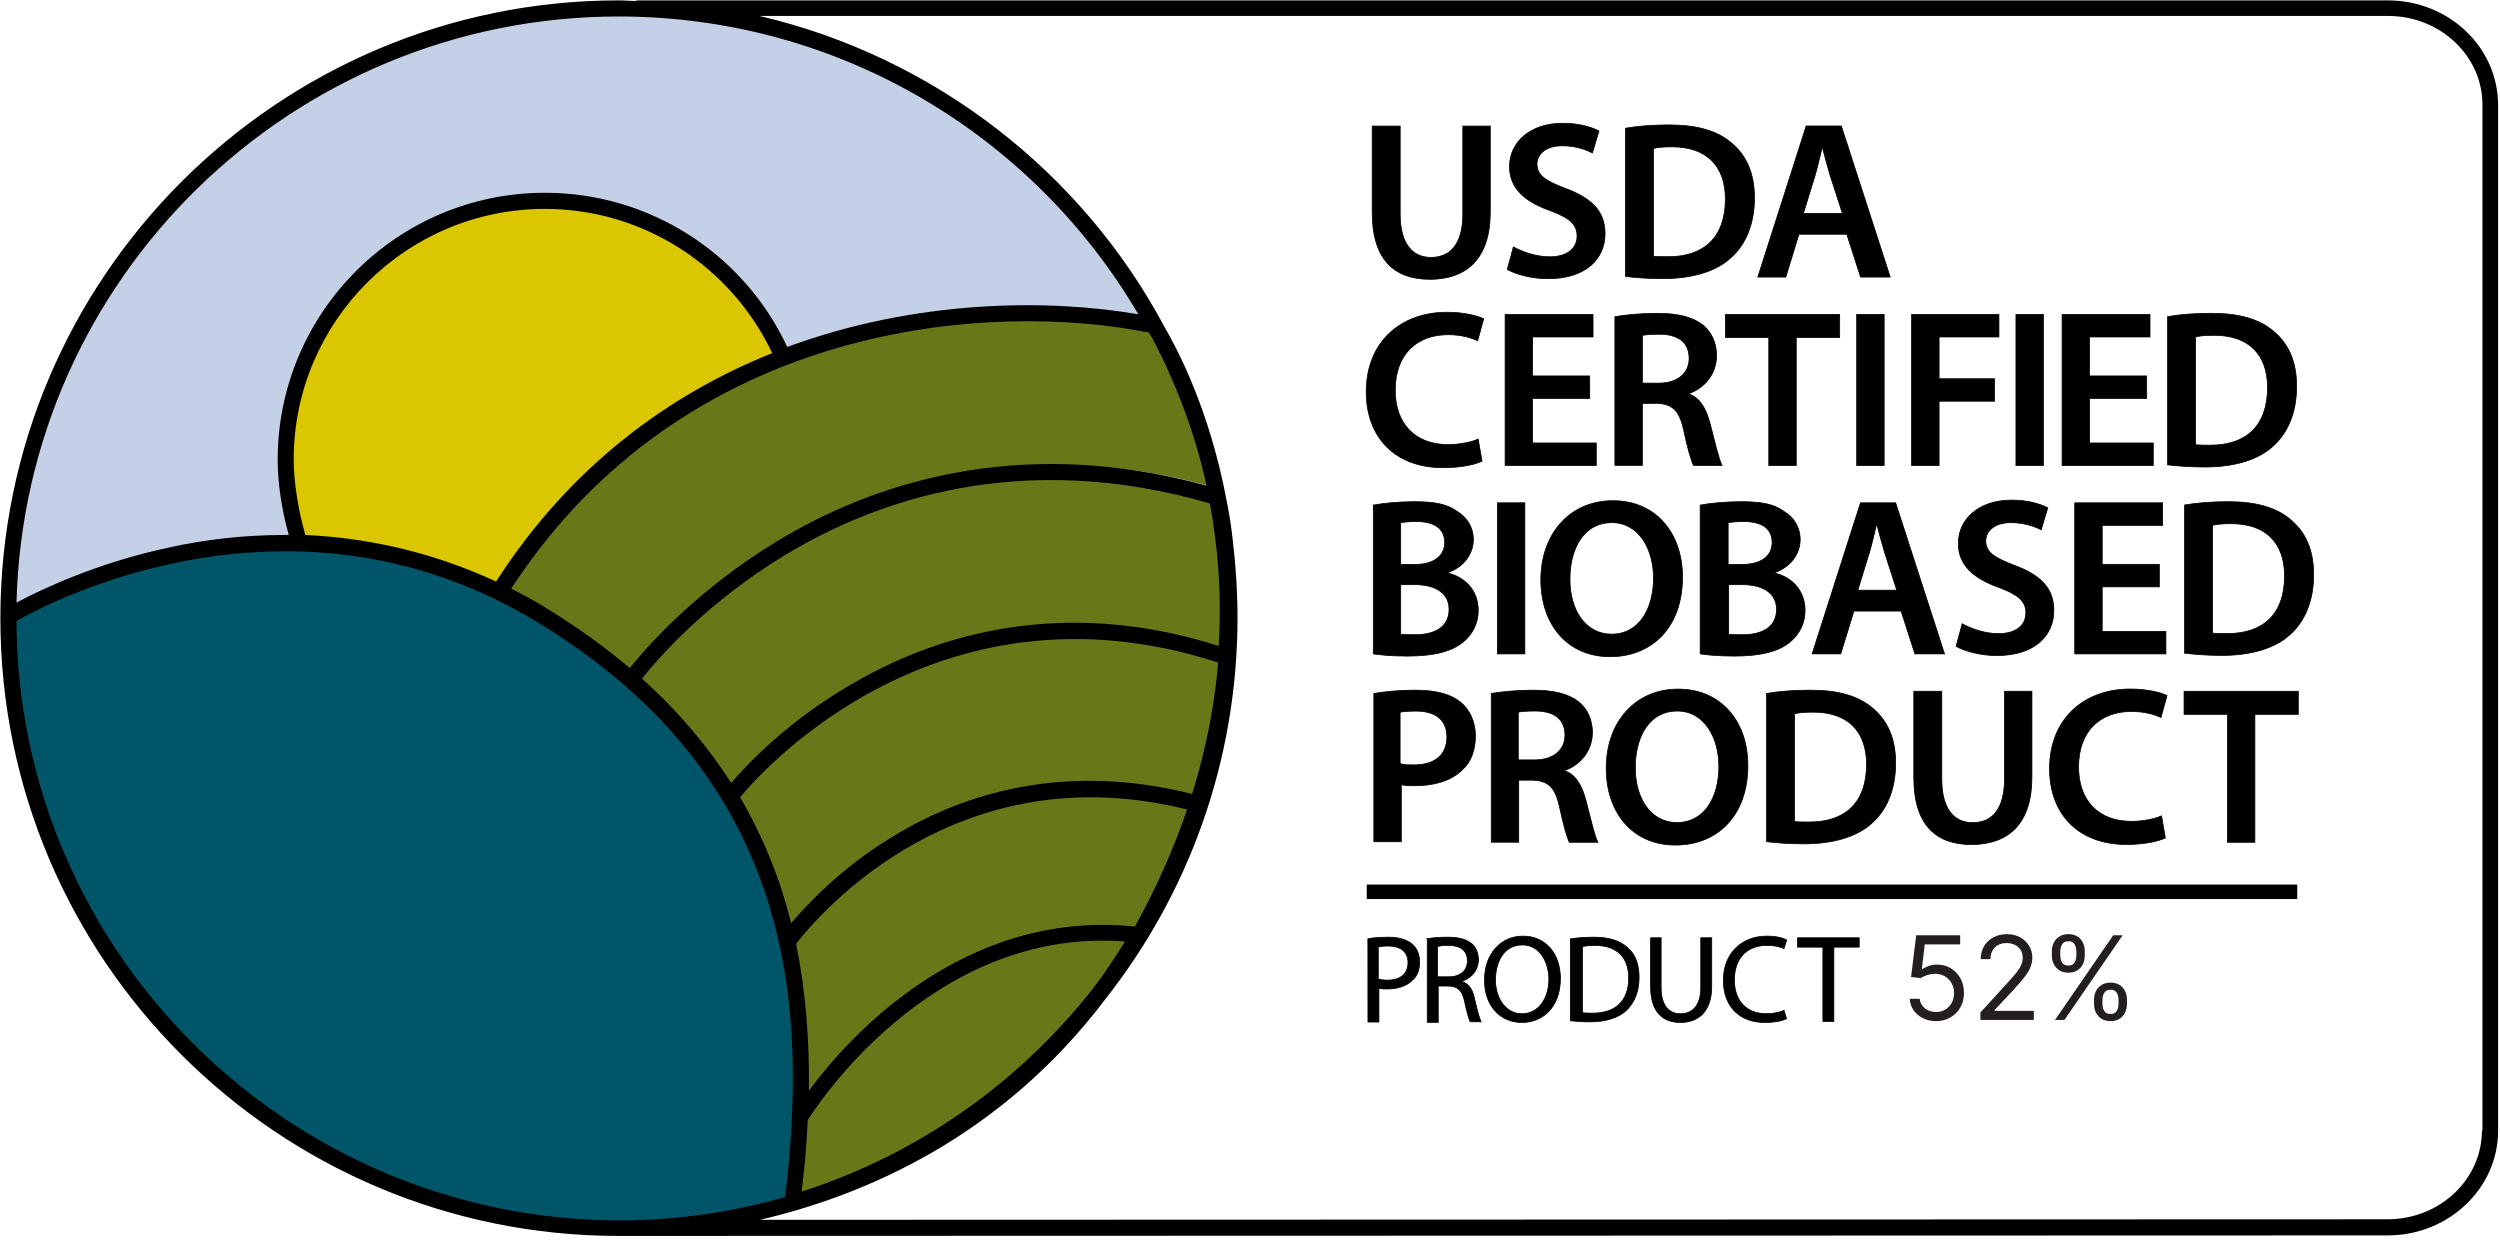 <svg xmlns="http://www.w3.org/2000/svg" fill="none" viewBox="0 0 451 224" height="224" width="451">
<path fill="#687819" d="M141.194 98.692C126.781 107.4 117.254 118.196 114.06 122.195C109.556 118.387 103.742 114.797 98.037 111.303C95.935 110.007 91.8 108.028 89.698 107.031C114.907 58.757 177.608 52.41 205.915 58.115C206.01 58.32 207.675 60.49 207.866 60.79C212.275 69.088 215.673 78.097 217.775 87.596C183.258 78.097 157.504 88.783 141.194 98.692Z"></path>
<path fill="#687819" d="M155.497 123.478C142.586 130.575 134.287 139.801 131.79 142.709C127.586 136.198 120.762 128.2 114.06 122.195C117.063 118.387 127.081 107.195 141.194 98.692C157.299 88.988 185.06 79.598 219.167 89.507C220.573 97.013 221.269 108.847 220.669 118.346C192.348 109.352 169.405 115.671 155.497 123.478Z"></path>
<path fill="#687819" d="M161.271 152.535C152.563 157.94 145.684 164.628 142.681 168.136C140.784 160.438 136.512 150.761 132.213 143.35C134.41 140.648 168.832 101.545 220.655 118.36C220.055 125.757 218.348 136.608 215.742 144.92C191.133 138.709 172.776 145.233 161.271 152.535Z"></path>
<path fill="#687819" d="M145.029 199.745C145.138 190.669 144.087 179.437 142.217 170.156C146.803 164.205 172.776 134.178 215.742 144.92C213.339 152.017 209.873 161.052 205.696 168.559C173.377 165.215 152.331 189.837 145.029 199.745Z"></path>
<path fill="#687819" d="M204.836 168.177C202.816 171.466 200.687 174.66 198.463 177.526C184.323 195.378 165.078 208.986 142.872 216.11C143.405 211.647 143.828 207.075 144.046 202.393C144.783 201.233 167.208 165.31 204.836 168.177Z"></path>
<path fill="#005568" d="M1.392 111.017C8.858 106.827 52.943 84.211 97.436 111.222C145.506 140.375 147.253 183.026 143.159 217.298C133.441 220.055 123.109 221.597 112.573 221.597C51.414 221.488 1.597 171.985 1.392 111.017Z"></path>
<path fill="#DBC701" d="M54.048 96.877C52.711 92.236 51.892 86.995 51.892 82.874C51.892 57.228 72.801 36.319 98.556 36.319C116.681 36.319 133.059 46.828 140.784 63.097C121.826 70.713 103.401 83.897 89.493 105.53C77.005 99.77 64.953 97.396 54.048 96.877Z"></path>
<path fill="#C3D0E5" d="M111.699 1.706C153.054 1.706 188.977 26.614 207.785 58.729C191.475 55.931 164.437 56.109 141.139 64.707C133.237 47.797 116.845 36.1 98.037 36.1C71.422 36.1 50.281 56.041 50.281 82.642C50.281 86.641 50.977 91.54 52.287 96.154C51.987 96.154 54.294 97.614 53.993 97.614C46.391 97.614 36.401 98.883 30.491 100.18C17.17 102.978 6.36 108.464 1.856 110.867C3.358 52.233 50.39 1.706 111.699 1.706Z"></path>
<path fill="black" d="M430.733 0.068H114.811V0.178C113.706 0.178 112.709 0.068 111.617 0.068C50.09 0.068 0.068 50.09 0.068 111.522C0.068 173.049 50.09 222.962 111.617 222.962C112.313 222.962 113.023 222.962 113.719 222.962L430.746 222.866C441.747 222.866 450.659 214.363 450.659 203.963V18.985C450.646 8.476 441.733 0.068 430.733 0.068ZM111.617 2.975C151.539 2.975 186.547 24.581 205.355 56.696C189.045 53.898 165.338 53.993 142.026 62.592C134.124 45.682 117.118 34.776 98.31 34.776C71.695 34.776 50.09 56.382 50.09 82.997C50.09 86.996 50.786 91.895 52.096 96.508C51.796 96.508 51.591 96.508 51.291 96.508C43.689 96.508 36.687 97.409 30.777 98.706C17.47 101.518 7.466 106.322 2.975 108.71C4.463 50.09 52.683 2.975 111.617 2.975ZM145.93 196.757C146.025 188.049 145.425 179.15 143.623 170.251C148.031 164.546 172.94 135.734 214.145 146.039C211.838 152.836 208.74 159.947 204.741 167.153C173.732 163.932 152.931 187.244 145.93 196.757ZM202.939 169.842C201.042 172.94 199.036 175.943 196.934 178.645C183.627 195.446 165.515 208.262 144.619 214.964C145.124 210.76 145.52 206.461 145.725 202.052C146.421 200.947 167.535 167.139 202.939 169.842ZM160.233 151.43C151.525 156.835 145.725 163.031 142.722 166.539C140.825 158.841 137.822 151.239 133.523 143.828C135.721 141.125 167.931 102.719 219.754 119.52C219.154 126.917 217.652 134.929 215.059 143.227C190.437 137.031 171.739 144.128 160.233 151.43ZM155.224 122.523C142.313 129.62 134.41 138.328 131.913 141.235C127.709 134.738 122.509 128.432 115.807 122.427C118.81 118.619 127.709 108.519 141.821 100.016C157.927 90.312 184.132 80.908 218.253 90.817C219.659 98.324 220.45 107.018 219.85 116.531C191.543 107.509 169.132 114.716 155.224 122.523ZM140.225 97.614C125.825 106.322 116.817 116.517 113.61 120.516C109.106 116.708 104.111 113.119 98.406 109.611C96.304 108.314 94.297 107.209 92.209 106.213C123.724 57.788 178.945 54.294 207.252 59.999C207.348 60.204 207.553 60.504 207.757 60.804C212.166 69.102 215.564 78.11 217.666 87.61C183.135 78.11 156.534 87.705 140.225 97.614ZM55.085 96.508C53.789 92.004 52.983 86.9 52.983 82.901C52.983 57.992 73.292 37.684 98.296 37.684C115.903 37.684 131.803 47.893 139.31 63.698C120.898 71.095 102.991 83.911 89.493 104.916C77.401 99.306 65.69 97.013 55.085 96.508ZM2.975 112.013C10.277 107.905 53.393 85.808 96.918 112.218C143.937 140.73 145.643 182.439 141.63 215.96C132.131 218.662 122.017 220.164 111.713 220.164C51.892 220.055 3.166 171.643 2.975 112.013ZM447.739 203.949C447.739 212.753 440.136 219.959 430.733 219.959L137.113 220.055C156.016 215.646 180.529 205.151 199.336 180.338C214.336 161.325 223.248 137.427 223.248 111.413C223.248 106.813 222.948 102.309 222.443 97.901C222.143 95.103 221.747 92.496 221.242 90.094C218.144 73.688 212.234 62.688 210.132 59.084C195.242 31.091 168.627 10.277 137.017 2.88H430.828C440.232 2.88 447.834 10.086 447.834 18.89V203.963L447.739 203.949Z"></path>
<path fill="black" d="M414.423 159.578H246.56V162.185H414.423V159.578Z"></path>
<path fill="black" d="M252.593 22.738V38.598C252.593 43.948 254.776 46.432 258.147 46.432C261.71 46.432 263.893 43.948 263.893 38.598V22.738H268.848V38.298C268.848 46.719 264.494 50.39 257.943 50.39C251.596 50.39 247.543 46.923 247.543 38.298V22.738H252.593Z"></path>
<path fill="black" d="M247.474 22.67H252.661V38.598C252.661 41.265 253.205 43.207 254.16 44.48C255.113 45.751 256.481 46.364 258.147 46.364C259.911 46.364 261.326 45.75 262.302 44.48C263.281 43.206 263.825 41.265 263.825 38.598V22.67H268.916V38.297C268.916 42.519 267.825 45.562 265.901 47.549C263.977 49.537 261.231 50.458 257.943 50.458C254.757 50.458 252.136 49.588 250.313 47.625C248.49 45.663 247.474 42.62 247.474 38.297V22.67ZM247.611 22.806V38.297C247.611 42.601 248.622 45.604 250.413 47.532C252.203 49.459 254.782 50.322 257.943 50.322C261.206 50.322 263.912 49.408 265.803 47.454C267.694 45.5 268.78 42.497 268.78 38.297V22.806H263.962V38.598C263.962 41.281 263.414 43.256 262.41 44.563C261.404 45.872 259.946 46.5 258.147 46.5C256.443 46.5 255.033 45.871 254.051 44.562C253.072 43.256 252.524 41.281 252.524 38.598V22.806H247.611Z" clip-rule="evenodd" fill-rule="evenodd"></path>
<path fill="black" d="M273.011 44.535C274.594 45.422 277.078 46.323 279.548 46.323C282.715 46.323 284.503 44.835 284.503 42.556C284.503 40.481 283.111 39.28 279.644 37.997C275.181 36.414 272.315 34.039 272.315 30.068C272.315 25.605 276.082 22.233 281.923 22.233C284.899 22.233 287.082 22.93 288.461 23.625L287.273 27.584C286.277 27.092 284.394 26.301 281.828 26.301C278.661 26.301 277.269 27.979 277.269 29.576C277.269 31.651 278.852 32.647 282.524 34.039C287.287 35.827 289.553 38.202 289.553 42.16C289.553 46.514 286.277 50.281 279.248 50.281C276.368 50.281 273.406 49.489 271.919 48.602L273.011 44.535Z"></path>
<path fill="black" d="M274.972 24.529C273.315 25.917 272.383 27.857 272.383 30.067C272.383 32.035 273.092 33.604 274.354 34.88C275.618 36.158 277.44 37.143 279.667 37.933L279.668 37.933C281.403 38.575 282.628 39.2 283.42 39.929C284.215 40.663 284.571 41.5 284.571 42.556C284.571 43.715 284.115 44.677 283.255 45.348C282.396 46.017 281.141 46.391 279.548 46.391C277.103 46.391 274.647 45.514 273.054 44.637L271.998 48.57C273.487 49.438 276.406 50.213 279.248 50.213C282.751 50.213 285.309 49.274 286.991 47.802C288.673 46.33 289.484 44.319 289.484 42.16C289.484 40.196 288.923 38.629 287.773 37.331C286.622 36.031 284.876 34.995 282.5 34.103L282.499 34.103C280.664 33.407 279.341 32.807 278.477 32.117C277.608 31.423 277.201 30.636 277.201 29.576C277.201 28.757 277.558 27.919 278.317 27.287C279.076 26.655 280.233 26.232 281.828 26.232C284.347 26.232 286.212 26.991 287.231 27.487L288.379 23.661C287.007 22.978 284.851 22.302 281.923 22.302C279.015 22.302 276.63 23.14 274.972 24.529ZM274.884 24.424C276.571 23.012 278.989 22.165 281.923 22.165C284.909 22.165 287.104 22.864 288.491 23.564L288.543 23.59L287.315 27.68L287.243 27.645C286.252 27.156 284.379 26.369 281.828 26.369C280.256 26.369 279.133 26.785 278.405 27.392C277.676 27.998 277.337 28.798 277.337 29.576C277.337 30.591 277.722 31.34 278.562 32.01C279.407 32.685 280.712 33.279 282.548 33.975C284.934 34.871 286.703 35.917 287.875 37.241C289.05 38.566 289.621 40.166 289.621 42.16C289.621 44.355 288.795 46.404 287.081 47.904C285.368 49.404 282.774 50.349 279.248 50.349C276.359 50.349 273.385 49.556 271.884 48.661L271.839 48.634L272.967 44.432L273.044 44.475C274.62 45.358 277.093 46.255 279.548 46.255C281.122 46.255 282.344 45.885 283.171 45.24C283.996 44.597 284.434 43.676 284.434 42.556C284.434 41.537 284.094 40.737 283.327 40.03C282.556 39.319 281.352 38.702 279.621 38.061C277.385 37.268 275.542 36.274 274.257 34.976C272.971 33.676 272.246 32.072 272.246 30.067C272.246 27.816 273.197 25.838 274.884 24.424Z" clip-rule="evenodd" fill-rule="evenodd"></path>
<path fill="black" d="M293.224 23.134C295.408 22.738 298.178 22.533 301.154 22.533C306.204 22.533 309.78 23.625 312.25 25.7C314.925 27.884 316.508 31.05 316.508 35.704C316.508 40.563 314.83 44.221 312.25 46.5C309.575 48.984 305.221 50.267 299.966 50.267C297.087 50.267 294.917 50.062 293.224 49.871V23.134ZM298.178 46.214C298.875 46.309 299.966 46.309 300.949 46.309C307.391 46.309 311.254 42.842 311.254 35.909C311.254 29.863 307.787 26.491 301.645 26.491C300.062 26.491 298.97 26.587 298.274 26.792V46.214H298.178Z"></path>
<path fill="black" d="M293.292 23.191V49.81C294.974 49.999 297.124 50.199 299.966 50.199C305.212 50.199 309.546 48.918 312.204 46.45L312.205 46.449C314.767 44.185 316.44 40.547 316.44 35.704C316.44 31.068 314.864 27.922 312.207 25.753L312.206 25.752C309.753 23.692 306.195 22.602 301.154 22.602C298.207 22.602 295.462 22.803 293.292 23.191ZM293.212 23.067C295.401 22.67 298.176 22.465 301.154 22.465C306.212 22.465 309.806 23.559 312.294 25.648C314.986 27.846 316.577 31.033 316.577 35.704C316.577 40.579 314.892 44.257 312.296 46.551C309.603 49.051 305.229 50.336 299.966 50.336C297.083 50.336 294.91 50.13 293.216 49.939L293.156 49.932V23.077L293.212 23.067ZM298.255 26.726C298.961 26.519 300.061 26.423 301.645 26.423C304.728 26.423 307.15 27.27 308.8 28.884C310.451 30.499 311.322 32.873 311.322 35.909C311.322 39.388 310.353 42.008 308.565 43.758C306.777 45.508 304.182 46.377 300.949 46.377H300.944C299.965 46.377 298.87 46.377 298.169 46.281L298.178 46.145H298.206V26.741L298.255 26.726ZM298.342 46.165C299.033 46.241 300.035 46.241 300.949 46.241C304.158 46.241 306.715 45.378 308.469 43.66C310.224 41.944 311.185 39.363 311.185 35.909C311.185 32.899 310.323 30.564 308.705 28.982C307.087 27.399 304.704 26.56 301.645 26.56C300.1 26.56 299.03 26.651 298.342 26.843V46.165Z" clip-rule="evenodd" fill-rule="evenodd"></path>
<path fill="black" d="M324.534 42.256L322.159 49.981H317.109L325.83 22.725H332.177L340.994 49.981H335.644L333.16 42.256H324.534ZM332.368 38.489L330.184 31.746C329.693 30.067 329.188 28.279 328.792 26.696H328.696C328.301 28.279 327.905 30.163 327.414 31.746L325.339 38.489H332.368Z"></path>
<path fill="black" d="M325.78 22.657H332.226L341.088 50.049H335.594L333.11 42.324H324.584L322.209 50.049H317.015L325.78 22.657ZM325.88 22.793L317.202 49.913H322.108L324.483 42.188H333.209L335.693 49.913H340.9L332.127 22.793H325.88ZM328.643 26.628H328.845L328.858 26.68C329.254 28.262 329.758 30.048 330.249 31.726L332.462 38.557H325.247L327.348 31.726L327.348 31.726C327.692 30.619 327.989 29.365 328.272 28.168C328.393 27.656 328.511 27.155 328.63 26.68L328.643 26.628ZM328.744 26.787C328.633 27.236 328.52 27.71 328.406 28.194C328.122 29.393 327.824 30.654 327.479 31.767L325.431 38.42H332.274L330.119 31.767L330.119 31.766C329.635 30.113 329.138 28.353 328.744 26.787Z" clip-rule="evenodd" fill-rule="evenodd"></path>
<path fill="black" d="M267.36 83.187C266.173 83.788 263.593 84.375 260.331 84.375C251.705 84.375 246.464 78.929 246.464 70.699C246.464 61.677 252.702 56.327 261.027 56.327C264.303 56.327 266.678 57.023 267.66 57.515L266.569 61.473C265.286 60.872 263.498 60.381 261.218 60.381C255.663 60.381 251.705 63.847 251.705 70.385C251.705 76.336 255.172 80.198 261.218 80.198C263.197 80.198 265.381 79.802 266.664 79.202L267.36 83.187Z"></path>
<path fill="black" d="M250.671 60.18C248.086 62.63 246.533 66.205 246.533 70.699C246.533 74.799 247.838 78.2 250.211 80.575C252.585 82.95 256.033 84.307 260.331 84.307C263.547 84.307 266.09 83.735 267.284 83.149L266.612 79.301C265.308 79.886 263.163 80.267 261.218 80.267C258.18 80.267 255.783 79.296 254.145 77.57C252.508 75.845 251.637 73.374 251.637 70.385C251.637 67.102 252.631 64.582 254.331 62.883C256.03 61.184 258.427 60.313 261.218 60.313C263.465 60.313 265.238 60.788 266.524 61.377L267.58 57.551C266.579 57.067 264.24 56.395 261.027 56.395C256.879 56.395 253.256 57.728 250.671 60.18ZM250.577 60.081C253.191 57.601 256.85 56.259 261.027 56.259C264.311 56.259 266.697 56.957 267.691 57.454L267.741 57.479L266.613 61.569L266.54 61.535C265.266 60.938 263.488 60.449 261.218 60.449C258.455 60.449 256.096 61.311 254.427 62.98C252.759 64.648 251.774 67.13 251.774 70.385C251.774 73.348 252.636 75.782 254.244 77.476C255.851 79.17 258.21 80.13 261.218 80.13C263.191 80.13 265.364 79.735 266.635 79.14L266.716 79.103L267.436 83.226L267.391 83.248C266.19 83.856 263.599 84.443 260.331 84.443C256.004 84.443 252.518 83.077 250.115 80.671C247.711 78.266 246.396 74.829 246.396 70.699C246.396 66.172 247.962 62.56 250.577 60.081Z" clip-rule="evenodd" fill-rule="evenodd"></path>
<path fill="black" d="M286.782 71.886H276.477V79.912H287.969V83.979H271.523V56.723H287.383V60.79H276.477V67.819H286.782V71.886Z"></path>
<path fill="black" d="M271.455 56.655H287.451V60.858H276.546V67.751H286.85V71.955H276.546V79.844H288.038V84.047H271.455V56.655ZM271.591 56.791V83.911H287.901V79.98H276.409V71.818H286.714V67.888H276.409V60.722H287.314V56.791H271.591Z" clip-rule="evenodd" fill-rule="evenodd"></path>
<path fill="black" d="M291.341 57.119C293.224 56.819 295.995 56.518 298.875 56.518C302.833 56.518 305.412 57.214 307.296 58.702C308.783 59.985 309.67 61.868 309.67 64.148C309.67 67.615 307.296 70.099 304.716 70.986V71.081C306.695 71.777 307.787 73.756 308.483 76.336C309.37 79.707 310.066 82.874 310.667 83.965H305.508C305.112 83.174 304.416 80.894 303.72 77.523C302.928 73.961 301.645 72.869 298.861 72.76H296.281V83.952H291.327V57.119H291.341ZM296.295 69.116H299.27C302.641 69.116 304.716 67.328 304.716 64.653C304.716 61.677 302.642 60.299 299.366 60.299C297.783 60.299 296.786 60.395 296.295 60.504V69.116Z"></path>
<path fill="black" d="M291.395 57.179V83.883H296.213V72.692H298.862L298.864 72.692C300.264 72.747 301.3 73.049 302.085 73.797C302.867 74.543 303.39 75.723 303.786 77.508L303.787 77.509C304.472 80.828 305.156 83.081 305.55 83.897H310.554C310.264 83.319 309.955 82.292 309.616 81.023C309.433 80.335 309.24 79.571 309.036 78.764C308.84 77.99 308.634 77.177 308.417 76.353C307.722 73.778 306.638 71.83 304.693 71.145L304.648 71.129V70.937L304.694 70.921C307.251 70.042 309.602 67.58 309.602 64.148C309.602 61.888 308.723 60.024 307.252 58.755C305.386 57.281 302.825 56.586 298.875 56.586C296.021 56.586 293.275 56.882 291.395 57.179ZM291.335 57.05C293.221 56.75 295.993 56.45 298.875 56.45C302.84 56.45 305.437 57.147 307.338 58.648L307.339 58.649L307.34 58.65C308.844 59.947 309.739 61.85 309.739 64.148C309.739 67.627 307.369 70.125 304.786 71.034C306.769 71.756 307.857 73.755 308.549 76.318L308.549 76.318C308.767 77.146 308.973 77.959 309.168 78.732C309.372 79.537 309.564 80.298 309.748 80.988C310.109 82.34 310.431 83.395 310.727 83.932L310.782 84.034H305.466L305.447 83.996C305.046 83.195 304.349 80.908 303.653 77.537C303.258 75.761 302.743 74.614 301.99 73.896C301.24 73.181 300.243 72.883 298.86 72.828H296.35V84.02H291.259V57.05H291.335ZM296.28 60.437C296.779 60.326 297.781 60.231 299.366 60.231C301.012 60.231 302.366 60.577 303.311 61.306C304.259 62.038 304.784 63.148 304.784 64.653C304.784 66.009 304.258 67.145 303.301 67.94C302.346 68.734 300.967 69.184 299.27 69.184H296.227V60.449L296.28 60.437ZM296.363 60.559V69.047H299.27C300.944 69.047 302.289 68.604 303.214 67.835C304.137 67.067 304.648 65.971 304.648 64.653C304.648 63.182 304.136 62.115 303.228 61.414C302.316 60.71 300.996 60.367 299.366 60.367C297.84 60.367 296.865 60.456 296.363 60.559Z" clip-rule="evenodd" fill-rule="evenodd"></path>
<path fill="black" d="M318.992 60.886H311.267V56.723H331.877V60.886H324.042V83.979H319.088V60.886H318.992Z"></path>
<path fill="black" d="M311.199 56.655H331.945V60.954H324.111V84.047H319.02V60.954H311.199V56.655ZM311.336 56.791V60.818H319.156V83.911H323.974V60.818H331.808V56.791H311.336Z" clip-rule="evenodd" fill-rule="evenodd"></path>
<path fill="black" d="M339.902 56.723V83.979H334.948V56.723H339.902Z"></path>
<path fill="black" d="M334.879 56.655H339.97V84.047H334.879V56.655ZM335.016 56.791V83.911H339.834V56.791H335.016Z" clip-rule="evenodd" fill-rule="evenodd"></path>
<path fill="black" d="M344.856 56.723H360.607V60.79H349.811V68.324H359.815V72.378H349.811V83.979H344.856V56.723Z"></path>
<path fill="black" d="M344.788 56.655H360.675V60.858H349.879V68.256H359.883V72.446H349.879V84.047H344.788V56.655ZM344.925 56.791V83.911H349.742V72.31H359.747V68.392H349.742V60.722H360.538V56.791H344.925Z" clip-rule="evenodd" fill-rule="evenodd"></path>
<path fill="black" d="M368.632 56.723V83.979H363.678V56.723H368.632Z"></path>
<path fill="black" d="M363.609 56.655H368.7V84.047H363.609V56.655ZM363.746 56.791V83.911H368.564V56.791H363.746Z" clip-rule="evenodd" fill-rule="evenodd"></path>
<path fill="black" d="M387.262 71.886H376.958V79.912H388.45V83.979H372.003V56.723H387.863V60.79H376.958V67.819H387.262V71.886Z"></path>
<path fill="black" d="M371.935 56.655H387.931V60.858H377.026V67.751H387.33V71.955H377.026V79.844H388.518V84.047H371.935V56.655ZM372.071 56.791V83.911H388.381V79.98H376.889V71.818H387.194V67.888H376.889V60.722H387.794V56.791H372.071Z" clip-rule="evenodd" fill-rule="evenodd"></path>
<path fill="black" d="M391.029 57.119C393.213 56.723 395.984 56.518 398.959 56.518C404.009 56.518 407.585 57.61 410.055 59.685C412.73 61.868 414.313 65.035 414.313 69.689C414.313 74.548 412.635 78.206 410.055 80.485C407.38 82.969 403.026 84.252 397.771 84.252C394.892 84.252 392.722 84.047 391.029 83.856V57.119ZM395.984 80.212C396.68 80.308 397.771 80.308 398.754 80.308C405.196 80.308 409.059 76.841 409.059 69.907C409.059 63.861 405.592 60.49 399.45 60.49C397.867 60.49 396.775 60.586 396.079 60.79V80.212H395.984Z"></path>
<path fill="black" d="M391.097 57.176V83.795C392.779 83.984 394.929 84.184 397.771 84.184C403.017 84.184 407.351 82.903 410.009 80.435L410.01 80.434C412.572 78.17 414.245 74.532 414.245 69.689C414.245 65.053 412.669 61.907 410.012 59.737L410.011 59.737C407.558 57.676 404 56.586 398.959 56.586C396.012 56.586 393.267 56.788 391.097 57.176ZM391.017 57.052C393.206 56.655 395.981 56.45 398.959 56.45C404.018 56.45 407.611 57.544 410.099 59.632C412.791 61.83 414.382 65.017 414.382 69.689C414.382 74.564 412.697 78.241 410.101 80.535C407.408 83.036 403.034 84.32 397.771 84.32C394.888 84.32 392.715 84.115 391.021 83.924L390.961 83.917V57.062L391.017 57.052ZM396.06 60.725C396.766 60.517 397.866 60.422 399.45 60.422C402.533 60.422 404.955 61.268 406.605 62.883C408.256 64.497 409.127 66.871 409.127 69.907C409.127 73.386 408.158 76.006 406.37 77.756C404.583 79.506 401.987 80.376 398.754 80.376H398.749C397.77 80.376 396.675 80.376 395.974 80.28L395.984 80.144H396.011V60.739L396.06 60.725ZM396.147 80.163C396.838 80.239 397.84 80.239 398.754 80.239C401.963 80.239 404.52 79.376 406.275 77.659C408.029 75.942 408.991 73.362 408.991 69.907C408.991 66.897 408.128 64.562 406.51 62.98C404.892 61.398 402.509 60.558 399.45 60.558C397.905 60.558 396.835 60.65 396.147 60.842V80.163Z" clip-rule="evenodd" fill-rule="evenodd"></path>
<path fill="black" d="M247.843 91.103C249.426 90.803 252.306 90.503 255.077 90.503C258.748 90.503 261.027 90.899 262.911 92.291C264.59 93.287 265.791 95.061 265.791 97.341C265.791 99.825 264.207 102.2 261.232 103.292V103.387C264.112 104.083 266.678 106.362 266.678 110.129C266.678 112.504 265.586 114.483 264.003 115.78C262.024 117.459 258.844 118.359 253.889 118.359C251.118 118.359 249.03 118.155 247.747 117.964V91.103H247.843ZM252.688 101.818H255.268C258.734 101.818 260.618 100.234 260.618 97.859C260.618 95.28 258.639 94.093 255.568 94.093C254.08 94.093 253.289 94.188 252.688 94.297V101.818ZM252.688 114.401C253.384 114.497 254.176 114.497 255.363 114.497C258.53 114.497 261.409 113.31 261.409 109.938C261.409 106.772 258.639 105.475 255.268 105.475H252.688V114.401Z"></path>
<path fill="black" d="M255.077 90.571C252.31 90.571 249.434 90.871 247.856 91.171L247.849 91.172H247.816V117.905C249.1 118.093 251.163 118.291 253.889 118.291C258.838 118.291 261.998 117.391 263.959 115.728L263.959 115.727C265.528 114.443 266.61 112.482 266.61 110.13C266.61 106.401 264.072 104.144 261.216 103.454L261.164 103.441V103.244L261.209 103.228C264.16 102.145 265.722 99.793 265.722 97.341C265.722 95.088 264.536 93.335 262.876 92.35L262.873 92.348L262.87 92.346C261.005 90.968 258.745 90.571 255.077 90.571ZM247.836 91.035C249.426 90.735 252.306 90.435 255.077 90.435C258.749 90.435 261.047 90.83 262.949 92.234C264.645 93.242 265.859 95.037 265.859 97.341C265.859 99.841 264.274 102.226 261.309 103.336C264.188 104.055 266.746 106.351 266.746 110.13C266.746 112.526 265.644 114.524 264.046 115.833C262.049 117.527 258.849 118.428 253.889 118.428C251.115 118.428 249.024 118.223 247.737 118.031L247.679 118.023V91.035H247.836ZM252.676 94.23C253.281 94.12 254.077 94.024 255.568 94.024C257.11 94.024 258.389 94.322 259.284 94.953C260.182 95.586 260.686 96.55 260.686 97.86C260.686 99.067 260.206 100.077 259.284 100.783C258.364 101.488 257.01 101.886 255.268 101.886H252.62V94.24L252.676 94.23ZM252.756 94.354V101.749H255.268C256.992 101.749 258.313 101.356 259.201 100.675C260.088 99.996 260.55 99.027 260.55 97.86C260.55 96.59 260.064 95.67 259.205 95.064C258.343 94.457 257.096 94.161 255.568 94.161C254.13 94.161 253.346 94.25 252.756 94.354ZM252.62 105.407H255.268C256.96 105.407 258.511 105.732 259.64 106.462C260.773 107.194 261.478 108.332 261.478 109.939C261.478 111.647 260.746 112.809 259.611 113.539C258.48 114.267 256.953 114.565 255.363 114.565H255.358C254.175 114.565 253.379 114.565 252.679 114.469L252.62 114.461V105.407ZM252.756 105.544V114.342C253.433 114.429 254.208 114.429 255.363 114.429C256.94 114.429 258.436 114.133 259.537 113.425C260.633 112.719 261.341 111.601 261.341 109.939C261.341 108.379 260.661 107.285 259.566 106.577C258.467 105.867 256.946 105.544 255.268 105.544H252.756Z" clip-rule="evenodd" fill-rule="evenodd"></path>
<path fill="black" d="M275.085 90.708V117.964H270.131V90.708H275.085Z"></path>
<path fill="black" d="M270.063 90.639H275.153V118.032H270.063V90.639ZM270.199 90.776V117.895H275.017V90.776H270.199Z" clip-rule="evenodd" fill-rule="evenodd"></path>
<path fill="black" d="M303.529 104.097C303.529 113.214 297.974 118.469 290.453 118.469C282.728 118.469 277.965 112.627 277.965 104.602C277.965 96.276 283.22 90.326 290.945 90.326C298.875 90.312 303.529 96.358 303.529 104.097ZM283.22 104.493C283.22 110.048 285.99 114.401 290.754 114.401C295.613 114.401 298.288 109.938 298.288 104.288C298.288 99.129 295.708 94.284 290.754 94.284C285.786 94.284 283.22 98.842 283.22 104.493Z"></path>
<path fill="black" d="M300.159 94.349C298.018 91.887 294.891 90.387 290.945 90.394L290.945 90.394C287.101 90.394 283.875 91.874 281.609 94.387C279.342 96.901 278.033 100.453 278.033 104.602C278.033 108.601 279.22 112.051 281.364 114.5C283.506 116.948 286.609 118.401 290.453 118.401C294.197 118.401 297.447 117.093 299.762 114.655C302.076 112.217 303.46 108.642 303.46 104.097C303.46 100.241 302.301 96.811 300.159 94.349ZM300.262 94.259C302.429 96.751 303.597 100.214 303.597 104.097C303.597 108.669 302.204 112.28 299.861 114.749C297.517 117.217 294.23 118.537 290.453 118.537C286.572 118.537 283.431 117.069 281.261 114.59C279.092 112.111 277.897 108.628 277.897 104.602C277.897 100.425 279.215 96.839 281.507 94.296C283.8 91.753 287.064 90.257 290.945 90.257C294.928 90.251 298.093 91.766 300.262 94.259ZM285.067 97.231C286.342 95.368 288.245 94.215 290.754 94.215C293.257 94.215 295.16 95.441 296.435 97.313C297.709 99.183 298.356 101.698 298.356 104.288C298.356 107.123 297.685 109.666 296.399 111.503C295.111 113.342 293.207 114.47 290.754 114.47C288.348 114.47 286.445 113.369 285.145 111.57C283.847 109.773 283.151 107.281 283.151 104.493C283.151 101.658 283.795 99.091 285.067 97.231ZM285.18 97.308C283.928 99.139 283.288 101.677 283.288 104.493C283.288 107.26 283.978 109.722 285.256 111.49C286.532 113.257 288.396 114.333 290.754 114.333C293.159 114.333 295.022 113.23 296.287 111.425C297.553 109.617 298.219 107.104 298.219 104.288C298.219 101.719 297.577 99.232 296.322 97.39C295.069 95.549 293.205 94.352 290.754 94.352C288.294 94.352 286.431 95.479 285.18 97.308Z" clip-rule="evenodd" fill-rule="evenodd"></path>
<path fill="black" d="M306.804 91.103C308.388 90.803 311.267 90.503 314.038 90.503C317.709 90.503 319.989 90.899 321.872 92.291C323.551 93.287 324.752 95.061 324.752 97.341C324.752 99.825 323.169 102.2 320.193 103.292V103.387C323.073 104.083 325.639 106.362 325.639 110.129C325.639 112.504 324.547 114.483 322.964 115.78C320.985 117.459 317.805 118.359 312.851 118.359C310.08 118.359 307.992 118.155 306.709 117.964V91.103H306.804ZM311.759 101.818H314.338C317.805 101.818 319.688 100.234 319.688 97.859C319.688 95.28 317.709 94.093 314.639 94.093C313.151 94.093 312.359 94.188 311.759 94.297V101.818ZM311.759 114.401C312.455 114.497 313.246 114.497 314.434 114.497C317.6 114.497 320.48 113.31 320.48 109.938C320.48 106.772 317.709 105.475 314.338 105.475H311.854V114.388H311.759V114.401Z"></path>
<path fill="black" d="M314.038 90.571C311.271 90.571 308.396 90.871 306.817 91.171L306.811 91.172H306.777V117.905C308.061 118.093 310.125 118.291 312.851 118.291C317.799 118.291 320.959 117.391 322.92 115.728L322.921 115.727C324.49 114.443 325.571 112.482 325.571 110.13C325.571 106.401 323.034 104.144 320.177 103.454L320.125 103.441V103.244L320.17 103.228C323.121 102.145 324.684 99.793 324.684 97.341C324.684 95.088 323.497 93.335 321.837 92.35L321.834 92.348L321.832 92.346C319.967 90.968 317.707 90.571 314.038 90.571ZM306.798 91.035C308.387 90.735 311.267 90.435 314.038 90.435C317.711 90.435 320.009 90.83 321.91 92.234C323.606 93.242 324.82 95.037 324.82 97.341C324.82 99.841 323.236 102.226 320.271 103.336C323.149 104.055 325.707 106.351 325.707 110.13C325.707 112.526 324.605 114.524 323.008 115.833C321.01 117.527 317.81 118.428 312.851 118.428C310.077 118.428 307.985 118.223 306.699 118.031L306.641 118.023V91.035H306.798ZM311.746 94.23C312.352 94.12 313.148 94.024 314.639 94.024C316.181 94.024 317.46 94.322 318.354 94.953C319.253 95.586 319.757 96.55 319.757 97.86C319.757 99.067 319.277 100.077 318.355 100.783C317.435 101.488 316.081 101.886 314.338 101.886H311.69V94.24L311.746 94.23ZM311.827 94.354V101.749H314.338C316.062 101.749 317.383 101.356 318.272 100.675C319.158 99.996 319.62 99.027 319.62 97.86C319.62 96.59 319.135 95.67 318.276 95.064C317.413 94.457 316.167 94.161 314.639 94.161C313.2 94.161 312.416 94.25 311.827 94.354ZM311.786 105.407H314.338C316.031 105.407 317.581 105.732 318.71 106.462C319.843 107.194 320.548 108.332 320.548 109.939C320.548 111.647 319.817 112.809 318.681 113.539C317.55 114.267 316.024 114.565 314.434 114.565H314.428C313.246 114.565 312.45 114.565 311.749 114.469L311.69 114.461V114.32H311.786V105.407ZM311.922 114.353C312.577 114.429 313.332 114.429 314.434 114.429C316.01 114.429 317.507 114.133 318.607 113.425C319.704 112.719 320.412 111.601 320.412 109.939C320.412 108.379 319.731 107.285 318.636 106.577C317.537 105.867 316.017 105.544 314.338 105.544H311.922V114.353Z" clip-rule="evenodd" fill-rule="evenodd"></path>
<path fill="black" d="M334.442 110.239L332.068 117.964H326.909L335.63 90.708H341.976L350.793 117.964H345.443L342.959 110.239H334.442ZM342.181 106.472L339.997 99.729C339.506 98.051 339.001 96.263 338.605 94.68H338.51C338.114 96.263 337.718 98.146 337.227 99.729L335.152 106.472H342.181Z"></path>
<path fill="black" d="M335.58 90.639H342.026L350.887 118.032H345.393L342.909 110.307H334.493L332.118 118.032H326.815L335.58 90.639ZM335.68 90.776L327.002 117.895H332.017L334.392 110.17H343.009L345.493 117.895H350.7L341.927 90.776H335.68ZM338.456 94.611H338.659L338.672 94.663C339.067 96.244 339.571 98.031 340.063 99.709L342.275 106.54H335.06L337.162 99.709L337.162 99.709C337.505 98.602 337.802 97.348 338.085 96.151C338.206 95.639 338.325 95.138 338.444 94.663L338.456 94.611ZM338.558 94.77C338.446 95.219 338.334 95.693 338.219 96.177C337.936 97.376 337.637 98.637 337.292 99.749L335.245 106.403H342.087L339.932 99.749L339.932 99.749C339.448 98.095 338.951 96.336 338.558 94.77Z" clip-rule="evenodd" fill-rule="evenodd"></path>
<path fill="black" d="M353.973 112.518C355.557 113.405 358.041 114.306 360.511 114.306C363.678 114.306 365.465 112.818 365.465 110.539C365.465 108.464 364.073 107.263 360.607 105.98C356.144 104.397 353.277 102.022 353.277 98.05C353.277 93.588 357.044 90.216 362.886 90.216C365.861 90.216 368.045 90.912 369.424 91.609L368.236 95.567C367.24 95.075 365.356 94.284 362.79 94.284C359.624 94.284 358.232 95.962 358.232 97.559C358.232 99.634 359.815 100.63 363.486 102.022C368.25 103.81 370.515 106.185 370.515 110.143C370.515 114.497 367.24 118.264 360.211 118.264C357.331 118.264 354.369 117.472 352.882 116.585L353.973 112.518Z"></path>
<path fill="black" d="M355.935 92.512C354.278 93.9 353.346 95.84 353.346 98.051C353.346 100.018 354.055 101.587 355.317 102.863C356.581 104.141 358.403 105.126 360.629 105.916L360.63 105.916C362.365 106.559 363.591 107.183 364.382 107.913C365.178 108.646 365.534 109.483 365.534 110.539C365.534 111.698 365.078 112.66 364.218 113.331C363.359 114 362.104 114.374 360.511 114.374C358.066 114.374 355.61 113.497 354.017 112.62L352.961 116.553C354.45 117.422 357.369 118.196 360.211 118.196C363.713 118.196 366.272 117.257 367.954 115.785C369.635 114.313 370.447 112.302 370.447 110.143C370.447 108.179 369.886 106.612 368.736 105.314C367.585 104.014 365.839 102.978 363.462 102.086L363.462 102.086C361.627 101.39 360.304 100.79 359.44 100.1C358.57 99.406 358.164 98.619 358.164 97.559C358.164 96.74 358.521 95.902 359.28 95.27C360.039 94.638 361.195 94.215 362.79 94.215C365.31 94.215 367.175 94.974 368.194 95.47L369.342 91.644C367.97 90.961 365.814 90.285 362.886 90.285C359.978 90.285 357.592 91.124 355.935 92.512ZM355.847 92.408C357.534 90.995 359.952 90.148 362.886 90.148C365.872 90.148 368.066 90.847 369.454 91.548L369.505 91.573L368.278 95.663L368.206 95.628C367.215 95.139 365.342 94.352 362.79 94.352C361.219 94.352 360.096 94.768 359.367 95.375C358.639 95.982 358.3 96.781 358.3 97.559C358.3 98.574 358.685 99.323 359.525 99.993C360.37 100.668 361.675 101.262 363.511 101.959C365.897 102.854 367.666 103.9 368.838 105.224C370.012 106.55 370.584 108.15 370.584 110.143C370.584 112.338 369.758 114.388 368.044 115.888C366.331 117.387 363.737 118.332 360.211 118.332C357.322 118.332 354.347 117.539 352.847 116.644L352.802 116.617L353.93 112.416L354.007 112.459C355.583 113.342 358.055 114.238 360.511 114.238C362.085 114.238 363.307 113.868 364.134 113.223C364.959 112.58 365.397 111.659 365.397 110.539C365.397 109.521 365.057 108.72 364.29 108.013C363.519 107.303 362.315 106.685 360.583 106.045C358.347 105.251 356.504 104.258 355.22 102.959C353.933 101.659 353.209 100.055 353.209 98.051C353.209 95.799 354.16 93.821 355.847 92.408Z" clip-rule="evenodd" fill-rule="evenodd"></path>
<path fill="black" d="M389.541 105.871H379.237V113.897H390.729V117.964H374.282V90.708H390.142V94.775H379.237V101.804H389.541V105.871Z"></path>
<path fill="black" d="M374.214 90.639H390.21V94.843H379.305V101.736H389.61V105.939H379.305V113.828H390.797V118.032H374.214V90.639ZM374.351 90.776V117.895H390.661V113.965H379.169V105.803H389.473V101.872H379.169V94.707H390.074V90.776H374.351Z" clip-rule="evenodd" fill-rule="evenodd"></path>
<path fill="black" d="M394.1 91.103C396.284 90.708 399.054 90.503 402.03 90.503C407.08 90.503 410.656 91.595 413.126 93.669C415.801 95.853 417.384 99.02 417.384 103.674C417.384 108.533 415.706 112.19 413.126 114.47C410.451 116.954 406.097 118.237 400.842 118.237C397.963 118.237 395.792 118.032 394.1 117.841V91.103ZM399.054 114.197C399.75 114.292 400.842 114.292 401.825 114.292C408.267 114.292 412.13 110.826 412.13 103.892C412.13 97.846 408.663 94.475 402.521 94.475C400.938 94.475 399.846 94.57 399.15 94.775V114.197H399.054Z"></path>
<path fill="black" d="M394.168 91.161V117.78C395.85 117.969 398 118.169 400.842 118.169C406.088 118.169 410.422 116.887 413.08 114.42L413.081 114.419C415.643 112.154 417.316 108.517 417.316 103.674C417.316 99.038 415.74 95.892 413.083 93.722L413.082 93.722C410.629 91.661 407.071 90.571 402.03 90.571C399.083 90.571 396.338 90.772 394.168 91.161ZM394.088 91.036C396.277 90.64 399.052 90.435 402.03 90.435C407.088 90.435 410.682 91.528 413.17 93.617C415.862 95.815 417.453 99.002 417.453 103.674C417.453 108.548 415.768 112.226 413.172 114.52C410.479 117.021 406.105 118.305 400.842 118.305C397.959 118.305 395.786 118.1 394.092 117.909L394.032 117.902V91.047L394.088 91.036ZM399.131 94.71C399.837 94.502 400.937 94.406 402.521 94.406C405.604 94.406 408.026 95.253 409.676 96.867C411.327 98.482 412.198 100.856 412.198 103.892C412.198 107.371 411.229 109.991 409.441 111.741C407.653 113.491 405.058 114.361 401.825 114.361H401.82C400.841 114.361 399.746 114.361 399.045 114.264L399.054 114.129H399.082V94.724L399.131 94.71ZM399.218 114.148C399.909 114.224 400.911 114.224 401.825 114.224C405.034 114.224 407.591 113.361 409.345 111.644C411.1 109.927 412.061 107.346 412.061 103.892C412.061 100.882 411.199 98.547 409.581 96.965C407.963 95.382 405.58 94.543 402.521 94.543C400.976 94.543 399.906 94.634 399.218 94.826V114.148Z" clip-rule="evenodd" fill-rule="evenodd"></path>
<path fill="black" d="M247.843 125.102C249.631 124.802 252.101 124.501 255.472 124.501C259.144 124.501 261.819 125.293 263.498 126.685C265.081 127.968 266.173 130.152 266.173 132.731C266.173 135.311 265.381 137.495 263.798 138.873C261.819 140.852 258.748 141.753 255.172 141.753C254.285 141.753 253.384 141.753 252.797 141.548V151.853H247.843V125.102ZM252.688 137.781C253.289 137.986 254.08 137.986 255.063 137.986C258.83 137.986 261.014 136.198 261.014 132.936C261.014 129.865 258.939 128.282 255.459 128.282C254.067 128.282 253.084 128.378 252.579 128.487V137.795H252.688V137.781Z"></path>
<path fill="black" d="M247.911 125.16V151.785H252.729V141.452L252.82 141.484C253.104 141.583 253.469 141.634 253.876 141.659C254.283 141.685 254.728 141.685 255.172 141.685C258.739 141.685 261.788 140.786 263.75 138.825L263.751 138.823L263.753 138.822C265.317 137.46 266.105 135.298 266.105 132.731C266.105 130.171 265.021 128.007 263.455 126.738L263.454 126.738C261.793 125.36 259.136 124.57 255.472 124.57C252.141 124.57 249.691 124.863 247.911 125.16ZM247.832 125.035C249.623 124.734 252.097 124.433 255.472 124.433C259.151 124.433 261.845 125.226 263.541 126.632C265.141 127.929 266.241 130.133 266.241 132.731C266.241 135.323 265.446 137.528 263.845 138.923C261.848 140.919 258.756 141.821 255.172 141.821H255.171C254.728 141.821 254.279 141.821 253.868 141.796C253.497 141.772 253.152 141.728 252.865 141.642V151.921H247.775V125.044L247.832 125.035ZM252.564 128.42C253.076 128.309 254.065 128.214 255.459 128.214C257.208 128.214 258.614 128.611 259.584 129.405C260.557 130.2 261.082 131.384 261.082 132.936C261.082 134.583 260.53 135.867 259.495 136.737C258.462 137.605 256.956 138.054 255.063 138.054H255.051C254.106 138.054 253.323 138.054 252.719 137.863H252.511V128.432L252.564 128.42ZM252.647 137.695L252.71 137.717C253.297 137.917 254.076 137.918 255.063 137.918C256.937 137.918 258.407 137.473 259.407 136.632C260.406 135.793 260.945 134.551 260.945 132.936C260.945 131.417 260.433 130.275 259.498 129.51C258.561 128.744 257.19 128.35 255.459 128.35C254.117 128.35 253.16 128.439 252.647 128.542V137.695Z" clip-rule="evenodd" fill-rule="evenodd"></path>
<path fill="black" d="M268.943 125.102C270.827 124.802 273.598 124.501 276.477 124.501C280.435 124.501 283.015 125.198 284.899 126.685C286.386 127.968 287.273 129.852 287.273 132.131C287.273 135.598 284.898 138.082 282.319 138.969V139.064C284.298 139.76 285.39 141.739 286.086 144.319C286.973 147.69 287.669 150.857 288.27 151.949H283.111C282.715 151.157 282.019 148.878 281.323 145.506C280.531 141.944 279.248 140.852 276.464 140.743H273.98V151.935H269.025V125.102H268.943ZM273.898 137.085H276.873C280.244 137.085 282.319 135.297 282.319 132.622C282.319 129.647 280.244 128.268 276.969 128.268C275.386 128.268 274.389 128.364 273.898 128.473V137.085Z"></path>
<path fill="black" d="M268.957 125.17H268.943L268.933 125.034C270.819 124.734 273.593 124.433 276.477 124.433C280.442 124.433 283.04 125.13 284.941 126.632L284.942 126.632L284.943 126.633C286.447 127.93 287.342 129.833 287.342 132.131C287.342 135.61 284.972 138.108 282.389 139.017C284.372 139.739 285.46 141.738 286.152 144.301L286.152 144.302C286.37 145.129 286.575 145.943 286.771 146.715C286.975 147.52 287.167 148.281 287.351 148.971C287.712 150.323 288.034 151.378 288.329 151.916L288.385 152.017H283.068L283.049 151.979C282.649 151.178 281.952 148.891 281.256 145.521C280.861 143.744 280.346 142.597 279.593 141.879C278.843 141.164 277.846 140.866 276.462 140.811H274.048V152.003H268.957V125.17ZM269.094 125.147C270.97 124.855 273.672 124.57 276.477 124.57C280.428 124.57 282.989 125.264 284.855 126.738C286.326 128.007 287.205 129.871 287.205 132.131C287.205 135.563 284.854 138.025 282.297 138.904L282.251 138.92V139.113L282.296 139.129C284.241 139.813 285.325 141.761 286.02 144.337C286.237 145.16 286.442 145.973 286.638 146.748C286.843 147.554 287.036 148.318 287.219 149.006C287.558 150.276 287.867 151.302 288.157 151.88H283.153C282.759 151.064 282.075 148.811 281.389 145.493L281.389 145.492C280.992 143.706 280.47 142.527 279.687 141.78C278.903 141.032 277.866 140.73 276.466 140.675L276.465 140.675H273.911V151.867H269.094V125.147ZM273.883 128.406C274.382 128.296 275.384 128.2 276.969 128.2C278.615 128.2 279.969 128.546 280.914 129.275C281.861 130.007 282.387 131.117 282.387 132.622C282.387 133.979 281.86 135.114 280.904 135.909C279.949 136.703 278.57 137.153 276.873 137.153H273.83V128.418L273.883 128.406ZM273.966 128.528V137.017H276.873C278.547 137.017 279.892 136.573 280.817 135.804C281.74 135.037 282.251 133.941 282.251 132.622C282.251 131.152 281.739 130.085 280.83 129.384C279.919 128.68 278.598 128.337 276.969 128.337C275.443 128.337 274.467 128.425 273.966 128.528Z" clip-rule="evenodd" fill-rule="evenodd"></path>
<path fill="black" d="M315.321 138.082C315.321 147.199 309.766 152.453 302.246 152.453C294.521 152.453 289.757 146.612 289.757 138.587C289.757 130.261 295.012 124.31 302.737 124.31C310.558 124.31 315.321 130.247 315.321 138.082ZM295.012 138.477C295.012 144.032 297.783 148.386 302.546 148.386C307.405 148.386 310.08 143.923 310.08 138.273C310.08 133.114 307.5 128.268 302.546 128.268C297.592 128.268 295.012 132.827 295.012 138.477Z"></path>
<path fill="black" d="M293.401 128.372C291.135 130.886 289.826 134.438 289.826 138.586C289.826 142.586 291.012 146.036 293.156 148.484C295.299 150.932 298.402 152.385 302.246 152.385C305.989 152.385 309.24 151.078 311.554 148.639C313.868 146.201 315.253 142.626 315.253 138.082C315.253 134.178 314.066 130.752 311.91 128.303C309.756 125.855 306.629 124.378 302.737 124.378C298.893 124.378 295.667 125.858 293.401 128.372ZM293.3 128.281C295.592 125.737 298.856 124.242 302.737 124.242C306.666 124.242 309.831 125.734 312.013 128.213C314.194 130.691 315.389 134.151 315.389 138.082C315.389 142.654 313.996 146.265 311.653 148.733C309.31 151.202 306.022 152.522 302.246 152.522C298.365 152.522 295.223 151.054 293.053 148.574C290.884 146.096 289.689 142.612 289.689 138.586C289.689 134.409 291.007 130.823 293.3 128.281ZM296.865 131.215C298.141 129.352 300.044 128.2 302.546 128.2C305.049 128.2 306.952 129.425 308.227 131.297C309.501 133.167 310.148 135.683 310.148 138.273C310.148 141.108 309.477 143.651 308.191 145.487C306.903 147.326 304.999 148.454 302.546 148.454C300.141 148.454 298.237 147.354 296.937 145.555C295.639 143.757 294.944 141.265 294.944 138.477C294.944 135.643 295.591 133.076 296.865 131.215ZM296.977 131.292C295.723 133.124 295.08 135.661 295.08 138.477C295.08 141.244 295.77 143.706 297.048 145.475C298.324 147.241 300.188 148.318 302.546 148.318C304.951 148.318 306.815 147.214 308.079 145.409C309.345 143.602 310.012 141.088 310.012 138.273C310.012 135.703 309.369 133.216 308.114 131.374C306.861 129.534 304.997 128.336 302.546 128.336C300.093 128.336 298.23 129.464 296.977 131.292Z" clip-rule="evenodd" fill-rule="evenodd"></path>
<path fill="black" d="M318.692 125.102C320.876 124.706 323.647 124.501 326.622 124.501C331.672 124.501 335.248 125.593 337.718 127.668C340.393 129.852 341.976 133.018 341.976 137.672C341.976 142.531 340.298 146.189 337.718 148.468C335.043 150.952 330.689 152.235 325.435 152.235C322.555 152.235 320.385 152.03 318.692 151.839V125.102ZM323.647 148.195C324.343 148.291 325.435 148.291 326.417 148.291C332.859 148.291 336.722 144.824 336.722 137.891C336.722 131.844 333.255 128.473 327.113 128.473C325.53 128.473 324.438 128.569 323.742 128.773V148.195H323.647Z"></path>
<path fill="black" d="M318.76 125.159V151.778C320.442 151.967 322.592 152.167 325.435 152.167C330.681 152.167 335.014 150.886 337.672 148.418L337.673 148.417C340.235 146.153 341.908 142.515 341.908 137.672C341.908 133.036 340.332 129.89 337.675 127.721L337.674 127.72C335.221 125.66 331.663 124.57 326.622 124.57C323.675 124.57 320.93 124.771 318.76 125.159ZM318.68 125.035C320.869 124.638 323.644 124.433 326.622 124.433C331.681 124.433 335.275 125.527 337.762 127.615C340.454 129.814 342.045 133 342.045 137.672C342.045 142.547 340.36 146.224 337.764 148.519C335.071 151.019 330.697 152.303 325.435 152.303C322.551 152.303 320.378 152.098 318.684 151.907L318.624 151.9V125.045L318.68 125.035ZM323.723 128.708C324.429 128.5 325.529 128.405 327.113 128.405C330.196 128.405 332.618 129.251 334.268 130.866C335.919 132.48 336.79 134.854 336.79 137.891C336.79 141.37 335.821 143.99 334.033 145.739C332.246 147.489 329.65 148.359 326.417 148.359H326.412C325.433 148.359 324.338 148.359 323.637 148.263L323.647 148.127H323.674V128.722L323.723 128.708ZM323.81 148.146C324.501 148.222 325.503 148.222 326.417 148.222C329.627 148.222 332.183 147.359 333.938 145.642C335.692 143.925 336.654 141.345 336.654 137.891C336.654 134.88 335.791 132.546 334.173 130.963C332.555 129.381 330.172 128.541 327.113 128.541C325.568 128.541 324.498 128.633 323.81 128.825V148.146Z" clip-rule="evenodd" fill-rule="evenodd"></path>
<path fill="black" d="M350.302 124.706V140.566C350.302 145.916 352.486 148.4 355.857 148.4C359.419 148.4 361.603 145.916 361.603 140.566V124.706H366.557V140.265C366.557 148.686 362.204 152.358 355.652 152.358C349.306 152.358 345.252 148.891 345.252 140.265V124.706H350.302Z"></path>
<path fill="black" d="M345.184 124.638H350.37V140.566C350.37 143.233 350.915 145.175 351.87 146.448C352.823 147.719 354.19 148.332 355.857 148.332C357.621 148.332 359.036 147.718 360.012 146.448C360.99 145.174 361.535 143.233 361.535 140.566V124.638H366.626V140.265C366.626 144.487 365.534 147.53 363.611 149.517C361.687 151.505 358.94 152.426 355.652 152.426C352.467 152.426 349.846 151.556 348.022 149.593C346.199 147.631 345.184 144.588 345.184 140.265V124.638ZM345.32 124.774V140.265C345.32 144.569 346.332 147.572 348.122 149.5C349.912 151.427 352.491 152.29 355.652 152.29C358.915 152.29 361.622 151.376 363.512 149.422C365.404 147.468 366.489 144.465 366.489 140.265V124.774H361.671V140.566C361.671 143.249 361.124 145.224 360.12 146.531C359.114 147.84 357.655 148.468 355.857 148.468C354.153 148.468 352.743 147.839 351.761 146.53C350.781 145.224 350.234 143.249 350.234 140.566V124.774H345.32Z" clip-rule="evenodd" fill-rule="evenodd"></path>
<path fill="black" d="M390.633 151.157C389.446 151.757 386.866 152.344 383.604 152.344C374.978 152.344 369.737 146.899 369.737 138.668C369.737 129.647 375.975 124.297 384.3 124.297C387.576 124.297 389.951 124.993 390.934 125.484L389.842 129.442C388.559 128.842 386.771 128.35 384.491 128.35C378.937 128.35 374.978 131.817 374.978 138.355C374.978 144.305 378.445 148.168 384.491 148.168C386.471 148.168 388.654 147.772 389.937 147.171L390.633 151.157Z"></path>
<path fill="black" d="M373.944 128.149C371.359 130.6 369.806 134.174 369.806 138.669C369.806 142.769 371.111 146.169 373.484 148.545C375.858 150.92 379.306 152.276 383.604 152.276C386.82 152.276 389.363 151.705 390.557 151.119L389.885 147.271C388.581 147.856 386.436 148.236 384.491 148.236C381.453 148.236 379.056 147.265 377.418 145.54C375.781 143.815 374.91 141.343 374.91 138.355C374.91 135.072 375.904 132.552 377.604 130.853C379.303 129.153 381.7 128.282 384.491 128.282C386.738 128.282 388.511 128.757 389.797 129.346L390.853 125.52C389.852 125.036 387.513 124.365 384.3 124.365C380.152 124.365 376.529 125.698 373.944 128.149ZM373.85 128.05C376.465 125.571 380.123 124.229 384.3 124.229C387.584 124.229 389.97 124.926 390.964 125.423L391.014 125.448L389.886 129.538L389.813 129.504C388.539 128.908 386.761 128.419 384.491 128.419C381.728 128.419 379.369 129.281 377.7 130.949C376.032 132.618 375.047 135.1 375.047 138.355C375.047 141.317 375.909 143.752 377.517 145.446C379.124 147.139 381.483 148.1 384.491 148.1C386.464 148.1 388.637 147.705 389.908 147.11L389.989 147.072L390.709 151.195L390.664 151.218C389.463 151.825 386.872 152.413 383.604 152.413C379.277 152.413 375.792 151.046 373.388 148.641C370.984 146.236 369.669 142.798 369.669 138.669C369.669 134.141 371.235 130.53 373.85 128.05Z" clip-rule="evenodd" fill-rule="evenodd"></path>
<path fill="black" d="M401.73 128.869H394.004V124.706H414.614V128.869H406.779V151.948H401.825V128.869H401.73Z"></path>
<path fill="black" d="M393.936 124.638H414.682V128.937H406.848V152.017H401.757V128.937H393.936V124.638ZM394.073 124.774V128.801H401.893V151.88H406.711V128.801H414.545V124.774H394.073Z" clip-rule="evenodd" fill-rule="evenodd"></path>
<path fill="black" d="M246.765 169.364C247.652 169.159 248.948 169.064 250.532 169.064C252.415 169.064 253.903 169.555 254.804 170.36C255.595 171.056 256.1 172.148 256.1 173.54C256.1 174.933 255.704 176.024 254.913 176.721C253.916 177.812 252.238 178.413 250.341 178.413C249.74 178.413 249.249 178.413 248.757 178.317V184.377H246.778L246.765 169.364ZM248.648 176.611C249.044 176.707 249.644 176.816 250.231 176.816C252.62 176.816 253.998 175.724 253.998 173.636C253.998 171.657 252.606 170.661 250.422 170.661C249.535 170.661 248.935 170.756 248.634 170.865L248.648 176.611Z"></path>
<path fill="black" d="M246.833 169.419L246.846 184.309H248.689V178.235L248.77 178.251C249.254 178.345 249.739 178.345 250.34 178.345C252.225 178.345 253.883 177.748 254.862 176.675L254.865 176.672L254.868 176.669C255.64 175.991 256.032 174.921 256.032 173.541C256.032 172.165 255.533 171.093 254.758 170.412L254.758 170.411C253.874 169.621 252.405 169.132 250.532 169.132C248.981 169.132 247.711 169.224 246.833 169.419ZM246.749 169.298C247.644 169.091 248.947 168.996 250.532 168.996C252.425 168.996 253.931 169.489 254.849 170.309C255.657 171.02 256.168 172.132 256.168 173.541C256.168 174.943 255.77 176.056 254.961 176.769C253.947 177.878 252.248 178.481 250.34 178.481H250.337C249.772 178.481 249.296 178.481 248.826 178.399V184.446H246.71L246.696 169.31L246.749 169.298ZM248.611 170.801C248.923 170.688 249.532 170.592 250.422 170.592C251.523 170.592 252.435 170.844 253.072 171.353C253.711 171.864 254.067 172.629 254.067 173.636C254.067 174.696 253.716 175.512 253.054 176.062C252.394 176.609 251.435 176.884 250.231 176.884C249.637 176.884 249.031 176.774 248.632 176.678L248.58 176.665L248.566 170.818L248.611 170.801ZM248.703 170.914L248.716 176.557C249.108 176.649 249.677 176.748 250.231 176.748C251.416 176.748 252.34 176.477 252.967 175.957C253.591 175.438 253.93 174.664 253.93 173.636C253.93 172.664 253.589 171.941 252.987 171.46C252.382 170.976 251.505 170.729 250.422 170.729C249.582 170.729 249.006 170.815 248.703 170.914Z" clip-rule="evenodd" fill-rule="evenodd"></path>
<path fill="black" d="M257.383 169.364C258.379 169.159 259.772 169.064 261.15 169.064C263.238 169.064 264.521 169.46 265.518 170.251C266.309 170.947 266.705 171.944 266.705 173.131C266.705 175.11 265.408 176.407 263.825 177.007V177.103C265.013 177.498 265.709 178.59 266.009 180.174C266.5 182.262 266.896 183.749 267.196 184.336H265.217C265.013 183.941 264.617 182.644 264.221 180.76C263.825 178.672 262.924 177.881 261.246 177.881H259.458V184.432H257.479V169.337H257.383V169.364ZM259.362 176.216H261.341C263.429 176.216 264.712 175.124 264.712 173.336C264.712 171.357 263.32 170.551 261.232 170.551C260.345 170.551 259.649 170.647 259.349 170.756V176.216H259.362Z"></path>
<path fill="black" d="M257.41 169.428C257.406 169.429 257.401 169.43 257.397 169.431L257.315 169.448V169.269H257.515C258.505 169.082 259.835 168.996 261.15 168.996C263.247 168.996 264.547 169.393 265.56 170.198L265.561 170.199L265.563 170.2C266.372 170.911 266.773 171.928 266.773 173.131C266.773 175.128 265.475 176.439 263.894 177.054C265.086 177.474 265.777 178.586 266.076 180.16C266.321 181.203 266.543 182.095 266.74 182.8C266.938 183.506 267.111 184.019 267.257 184.305L267.308 184.405H265.176L265.157 184.368C265.051 184.163 264.899 183.734 264.725 183.125C264.551 182.514 264.352 181.718 264.154 180.775L264.154 180.773C263.957 179.735 263.637 179.032 263.168 178.587C262.7 178.144 262.074 177.949 261.246 177.949H259.526V184.5H257.41V169.428ZM257.547 169.402V184.364H259.389V177.813H261.246C262.096 177.813 262.76 178.013 263.261 178.488C263.761 178.961 264.089 179.697 264.288 180.747C264.486 181.687 264.683 182.481 264.856 183.088C265.02 183.66 265.161 184.063 265.26 184.268H267.088C266.946 183.958 266.786 183.47 266.609 182.837C266.41 182.129 266.188 181.234 265.943 180.189L265.942 180.188L265.942 180.186C265.644 178.615 264.957 177.552 263.804 177.168L263.757 177.152V176.96L263.801 176.943C265.366 176.35 266.637 175.074 266.637 173.131C266.637 171.96 266.247 170.984 265.474 170.304C264.494 169.526 263.229 169.132 261.15 169.132C259.842 169.132 258.524 169.218 257.547 169.402ZM259.325 170.692C259.637 170.579 260.343 170.483 261.232 170.483C262.283 170.483 263.17 170.686 263.796 171.147C264.425 171.61 264.781 172.328 264.781 173.336C264.781 174.247 264.453 174.987 263.854 175.498C263.257 176.008 262.397 176.284 261.341 176.284H259.28V170.708L259.325 170.692ZM259.417 170.805V176.147H261.341C262.374 176.147 263.199 175.877 263.766 175.394C264.33 174.912 264.644 174.212 264.644 173.336C264.644 172.364 264.304 171.69 263.715 171.256C263.122 170.82 262.269 170.62 261.232 170.62C260.39 170.62 259.728 170.706 259.417 170.805Z" clip-rule="evenodd" fill-rule="evenodd"></path>
<path fill="black" d="M281.5 176.516C281.5 181.675 278.32 184.459 274.553 184.459C270.581 184.459 267.797 181.388 267.797 176.816C267.797 172.053 270.772 168.873 274.744 168.873C278.825 168.873 281.5 172.053 281.5 176.516ZM269.79 176.816C269.79 179.996 271.578 182.876 274.553 182.876C277.624 182.876 279.412 179.996 279.412 176.625C279.412 173.65 277.829 170.47 274.648 170.47C271.373 170.456 269.79 173.445 269.79 176.816Z"></path>
<path fill="black" d="M274.744 168.941C270.817 168.941 267.865 172.083 267.865 176.816C267.865 179.088 268.557 180.982 269.737 182.307C270.916 183.631 272.586 184.391 274.553 184.391C276.419 184.391 278.138 183.702 279.389 182.375C280.641 181.049 281.432 179.081 281.432 176.516C281.432 174.298 280.767 172.404 279.601 171.065C278.435 169.728 276.765 168.941 274.744 168.941ZM267.729 176.816C267.729 172.023 270.727 168.804 274.744 168.804C276.803 168.804 278.511 169.607 279.704 170.976C280.895 172.343 281.568 174.271 281.568 176.516C281.568 179.11 280.769 181.113 279.489 182.469C278.209 183.825 276.454 184.527 274.553 184.527C272.548 184.527 270.841 183.752 269.635 182.398C268.429 181.044 267.729 179.116 267.729 176.816ZM270.935 172.335C271.752 171.151 272.987 170.394 274.649 170.401C276.265 170.401 277.475 171.211 278.279 172.393C279.082 173.574 279.48 175.127 279.48 176.625C279.48 178.322 279.03 179.899 278.189 181.055C277.347 182.212 276.113 182.944 274.553 182.944C273.041 182.944 271.83 182.211 271 181.079C270.172 179.948 269.721 178.418 269.721 176.816C269.721 175.121 270.119 173.516 270.935 172.335ZM271.047 172.412C270.252 173.565 269.858 175.14 269.858 176.816C269.858 178.394 270.302 179.894 271.111 180.998C271.918 182.101 273.09 182.808 274.553 182.808C276.064 182.808 277.259 182.1 278.079 180.975C278.899 179.847 279.344 178.299 279.344 176.625C279.344 175.148 278.95 173.623 278.166 172.47C277.383 171.318 276.212 170.538 274.648 170.538L274.648 170.538C273.035 170.531 271.84 171.262 271.047 172.412Z" clip-rule="evenodd" fill-rule="evenodd"></path>
<path fill="black" d="M283.383 169.364C284.571 169.159 285.963 169.064 287.546 169.064C290.331 169.064 292.31 169.76 293.606 170.947C294.998 172.135 295.694 173.923 295.694 176.311C295.694 178.795 294.903 180.774 293.511 182.166C292.118 183.558 289.744 184.35 286.864 184.35C285.472 184.35 284.284 184.254 283.288 184.145V169.35L283.383 169.364ZM285.376 182.671C285.868 182.767 286.564 182.767 287.355 182.767C291.518 182.767 293.811 180.488 293.811 176.42C293.811 172.844 291.832 170.565 287.751 170.565C286.755 170.565 285.963 170.661 285.472 170.77V182.685L285.376 182.671Z"></path>
<path fill="black" d="M287.546 169.132C285.966 169.132 284.577 169.227 283.395 169.431L283.384 169.433L283.356 169.429V184.084C284.338 184.19 285.503 184.282 286.864 184.282C289.734 184.282 292.088 183.493 293.462 182.118C294.84 180.741 295.626 178.78 295.626 176.311C295.626 173.936 294.934 172.17 293.562 170.999L293.561 170.998L293.56 170.998C292.28 169.825 290.32 169.132 287.546 169.132ZM283.382 169.295C284.573 169.091 285.965 168.996 287.546 168.996C290.341 168.996 292.338 169.694 293.651 170.896C295.062 172.1 295.763 173.91 295.763 176.311C295.763 178.81 294.966 180.808 293.559 182.215C292.149 183.624 289.754 184.418 286.864 184.418C285.469 184.418 284.278 184.323 283.281 184.213L283.22 184.207V169.272L283.382 169.295ZM285.457 170.703C285.954 170.593 286.751 170.497 287.751 170.497C289.804 170.497 291.339 171.07 292.36 172.104C293.381 173.137 293.879 174.62 293.879 176.42C293.879 178.467 293.302 180.073 292.192 181.167C291.082 182.262 289.449 182.835 287.355 182.835H287.348C286.562 182.835 285.861 182.835 285.363 182.738L285.386 182.604L285.403 182.606V170.715L285.457 170.703ZM285.54 182.63C286.011 182.698 286.64 182.699 287.355 182.699C289.425 182.699 291.019 182.132 292.096 181.07C293.173 180.008 293.743 178.441 293.743 176.42C293.743 174.645 293.251 173.2 292.263 172.2C291.274 171.2 289.779 170.633 287.751 170.633C286.794 170.633 286.029 170.722 285.54 170.825V182.63Z" clip-rule="evenodd" fill-rule="evenodd"></path>
<path fill="black" d="M299.666 169.173V178.113C299.666 181.484 301.154 182.876 303.147 182.876C305.33 182.876 306.818 181.388 306.818 178.113V169.173H308.797V177.908C308.797 182.576 306.313 184.459 303.133 184.459C300.062 184.459 297.769 182.671 297.769 178.003V169.173H299.666Z"></path>
<path fill="black" d="M297.701 169.105H299.734V178.113C299.734 179.79 300.104 180.963 300.712 181.716C301.318 182.467 302.167 182.808 303.146 182.808C304.222 182.808 305.119 182.442 305.748 181.679C306.38 180.914 306.75 179.741 306.75 178.113V169.105H308.865V177.908C308.865 180.254 308.241 181.911 307.206 182.981C306.172 184.052 304.736 184.528 303.133 184.528C301.584 184.528 300.223 184.076 299.249 183.028C298.276 181.981 297.701 180.348 297.701 178.004V169.105ZM297.837 169.241V178.004C297.837 180.327 298.408 181.922 299.349 182.935C300.29 183.948 301.611 184.391 303.133 184.391C304.71 184.391 306.106 183.924 307.108 182.887C308.111 181.849 308.729 180.23 308.729 177.908V169.241H306.886V178.113C306.886 179.76 306.512 180.968 305.854 181.766C305.194 182.566 304.255 182.944 303.146 182.944C302.133 182.944 301.242 182.59 300.606 181.801C299.972 181.015 299.598 179.807 299.598 178.113V169.241H297.837Z" clip-rule="evenodd" fill-rule="evenodd"></path>
<path fill="black" d="M322.295 183.763C321.599 184.159 320.112 184.459 318.324 184.459C314.052 184.459 310.885 181.784 310.885 176.816C310.885 172.148 314.065 168.873 318.733 168.873C320.617 168.873 321.804 169.269 322.309 169.569L321.818 171.152C321.122 170.756 320.03 170.552 318.747 170.552C315.171 170.552 312.892 172.831 312.892 176.803C312.892 180.474 314.98 182.862 318.651 182.862C319.839 182.862 321.04 182.658 321.831 182.262L322.295 183.763Z"></path>
<path fill="black" d="M313.107 171.142C311.743 172.53 310.953 174.498 310.953 176.816C310.953 179.285 311.74 181.177 313.05 182.452C314.36 183.727 316.202 184.391 318.324 184.391C319.214 184.391 320.029 184.316 320.707 184.193C321.355 184.074 321.874 183.912 322.214 183.73L321.79 182.358C320.985 182.737 319.809 182.931 318.651 182.931C316.8 182.931 315.341 182.328 314.345 181.256C313.349 180.184 312.823 178.651 312.823 176.802C312.823 174.804 313.397 173.222 314.429 172.14C315.461 171.058 316.944 170.483 318.747 170.483C319.99 170.483 321.065 170.675 321.777 171.052L322.228 169.601C321.711 169.312 320.552 168.941 318.733 168.941C316.416 168.941 314.472 169.754 313.107 171.142ZM313.01 171.046C314.403 169.629 316.383 168.804 318.733 168.804C320.624 168.804 321.825 169.202 322.344 169.51L322.39 169.538L321.858 171.253L321.784 171.211C321.103 170.824 320.025 170.62 318.747 170.62C316.974 170.62 315.529 171.184 314.528 172.235C313.526 173.285 312.96 174.829 312.96 176.802C312.96 178.626 313.478 180.122 314.445 181.163C315.41 182.202 316.831 182.794 318.651 182.794C319.833 182.794 321.022 182.59 321.801 182.201L321.873 182.165L322.377 183.795L322.329 183.823C321.971 184.026 321.417 184.202 320.731 184.327C320.044 184.452 319.221 184.527 318.324 184.527C316.173 184.527 314.296 183.854 312.955 182.55C311.614 181.245 310.817 179.315 310.817 176.816C310.817 174.466 311.618 172.463 313.01 171.046Z" clip-rule="evenodd" fill-rule="evenodd"></path>
<path fill="black" d="M328.847 170.865H324.274V169.173H335.398V170.865H330.826V184.268H328.847V170.865Z"></path>
<path fill="black" d="M324.206 169.105H335.466V170.934H330.894V184.336H328.778V170.934H324.206V169.105ZM324.343 169.241V170.797H328.915V184.2H330.757V170.797H335.33V169.241H324.343Z" clip-rule="evenodd" fill-rule="evenodd"></path>
<path fill="#231F20" d="M377.763 181.136V180.331C377.763 179.774 377.878 179.265 378.107 178.802C378.34 178.335 378.678 177.962 379.121 177.684C379.568 177.4 380.11 177.259 380.746 177.259C381.393 177.259 381.935 177.4 382.372 177.684C382.81 177.962 383.14 178.335 383.364 178.802C383.588 179.265 383.7 179.774 383.7 180.331V181.136C383.7 181.693 383.585 182.205 383.357 182.673C383.133 183.135 382.8 183.508 382.357 183.791C381.92 184.07 381.383 184.209 380.746 184.209C380.1 184.209 379.556 184.07 379.113 183.791C378.671 183.508 378.335 183.135 378.107 182.673C377.878 182.205 377.763 181.693 377.763 181.136ZM379.285 180.331V181.136C379.285 181.599 379.394 182.014 379.613 182.382C379.832 182.745 380.21 182.926 380.746 182.926C381.268 182.926 381.636 182.745 381.85 182.382C382.069 182.014 382.178 181.599 382.178 181.136V180.331C382.178 179.869 382.074 179.456 381.865 179.093C381.656 178.725 381.283 178.541 380.746 178.541C380.224 178.541 379.849 178.725 379.62 179.093C379.397 179.456 379.285 179.869 379.285 180.331ZM370.157 172.396V171.591C370.157 171.034 370.271 170.525 370.5 170.062C370.734 169.595 371.072 169.222 371.514 168.944C371.962 168.66 372.504 168.519 373.14 168.519C373.786 168.519 374.328 168.66 374.766 168.944C375.203 169.222 375.534 169.595 375.757 170.062C375.981 170.525 376.093 171.034 376.093 171.591V172.396C376.093 172.953 375.979 173.465 375.75 173.933C375.526 174.395 375.193 174.768 374.751 175.051C374.313 175.33 373.776 175.469 373.14 175.469C372.494 175.469 371.949 175.33 371.507 175.051C371.064 174.768 370.729 174.395 370.5 173.933C370.271 173.465 370.157 172.953 370.157 172.396ZM371.678 171.591V172.396C371.678 172.859 371.788 173.274 372.006 173.642C372.225 174.005 372.603 174.186 373.14 174.186C373.662 174.186 374.03 174.005 374.244 173.642C374.462 173.274 374.572 172.859 374.572 172.396V171.591C374.572 171.129 374.467 170.716 374.259 170.353C374.05 169.985 373.677 169.801 373.14 169.801C372.618 169.801 372.243 169.985 372.014 170.353C371.79 170.716 371.678 171.129 371.678 171.591ZM370.724 184L381.224 168.727H382.924L372.424 184H370.724Z"></path>
<path fill="#231F20" d="M357.263 184V182.658L362.304 177.139C362.896 176.493 363.383 175.931 363.766 175.454C364.149 174.972 364.432 174.519 364.616 174.097C364.805 173.669 364.899 173.222 364.899 172.754C364.899 172.217 364.77 171.753 364.512 171.36C364.258 170.967 363.91 170.664 363.468 170.45C363.025 170.236 362.528 170.129 361.976 170.129C361.39 170.129 360.877 170.251 360.44 170.495C360.007 170.733 359.672 171.069 359.433 171.502C359.2 171.934 359.083 172.441 359.083 173.023H357.323C357.323 172.128 357.529 171.342 357.942 170.666C358.354 169.99 358.916 169.463 359.627 169.085C360.343 168.707 361.146 168.519 362.036 168.519C362.931 168.519 363.724 168.707 364.415 169.085C365.106 169.463 365.648 169.973 366.04 170.614C366.433 171.255 366.63 171.969 366.63 172.754C366.63 173.316 366.528 173.866 366.324 174.402C366.125 174.934 365.777 175.528 365.28 176.185C364.788 176.836 364.104 177.631 363.229 178.571L359.799 182.24V182.359H366.898V184H357.263Z"></path>
<path fill="#231F20" d="M349.259 184.209C348.384 184.209 347.597 184.035 346.896 183.687C346.195 183.339 345.633 182.862 345.21 182.255C344.788 181.648 344.556 180.957 344.517 180.182H346.306C346.376 180.873 346.689 181.445 347.246 181.897C347.808 182.344 348.479 182.568 349.259 182.568C349.886 182.568 350.443 182.422 350.93 182.128C351.422 181.835 351.807 181.432 352.086 180.92C352.369 180.403 352.511 179.819 352.511 179.168C352.511 178.501 352.364 177.907 352.071 177.385C351.783 176.858 351.385 176.443 350.878 176.14C350.371 175.837 349.791 175.683 349.14 175.678C348.673 175.673 348.193 175.745 347.701 175.894C347.209 176.038 346.804 176.224 346.485 176.453L344.755 176.244L345.68 168.727H353.615V170.368H347.231L346.694 174.872H346.784C347.097 174.624 347.49 174.417 347.962 174.253C348.434 174.089 348.926 174.007 349.438 174.007C350.373 174.007 351.206 174.231 351.937 174.678C352.672 175.121 353.249 175.727 353.667 176.498C354.089 177.268 354.301 178.148 354.301 179.138C354.301 180.112 354.082 180.982 353.644 181.748C353.212 182.509 352.615 183.11 351.855 183.553C351.094 183.99 350.229 184.209 349.259 184.209Z"></path>
</svg>
